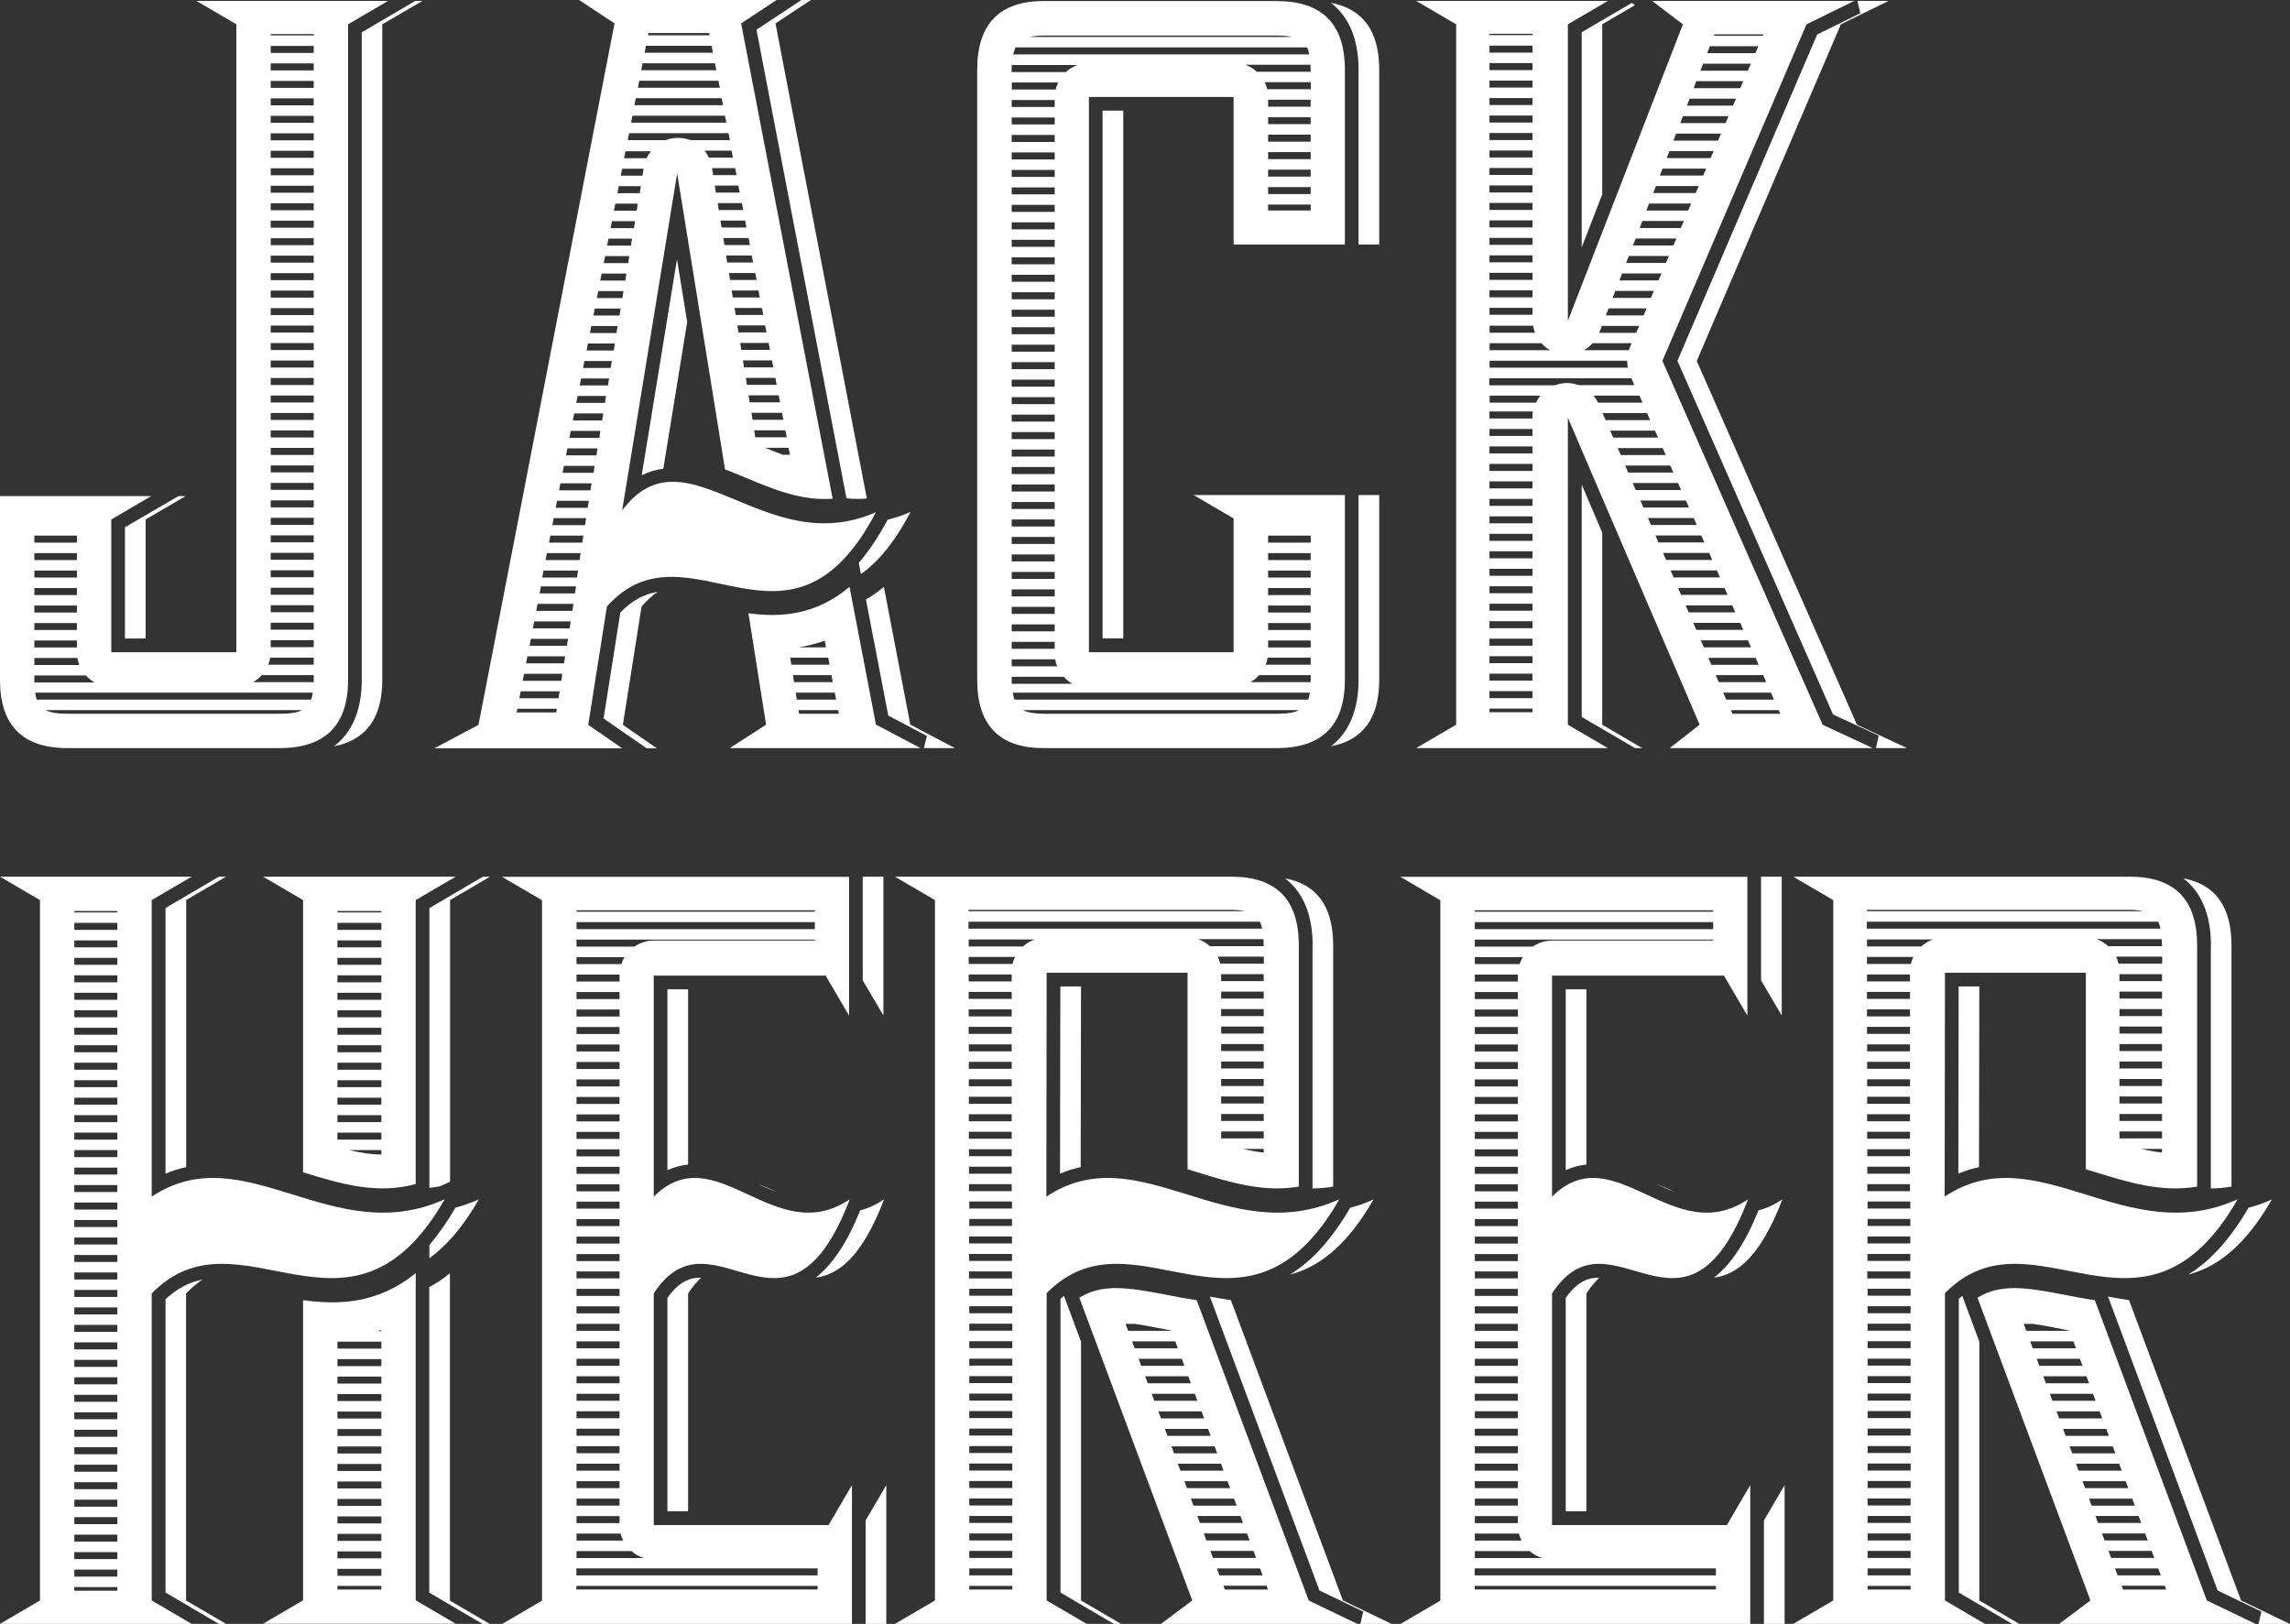 <svg xmlns="http://www.w3.org/2000/svg" id="Layer_2" data-name="Layer 2" viewBox="0 0 150.66 106.84"><rect x="0" y="0" width="150.66" height="106.84" fill="#333333" stroke="none"/><defs><style> .cls-1 { fill: #fff; stroke-width: 0px; } </style></defs><g id="Jack_Herer" data-name="Jack Herer"><g><g><g><path class="cls-1" d="m53.65,84.06c1.54-.19,3.07-1.38,4.52-5.16-.54.37-1.06.6-1.58.74-.85,2.11-1.82,3.57-2.94,4.43Z"></path><polygon class="cls-1" points="58.31 100.34 58.31 97.71 56.95 100.03 56.95 106.84 58.31 106.84 58.31 100.34"></polygon><path class="cls-1" d="m43.91,76.99c.43-.2.88-.32,1.36-.37v-11.53h-1.36v11.9Z"></path><path class="cls-1" d="m43.91,85.38v14.05h1.36v-14.33c.28-.43.57-.77.86-1.04,0,0-.01,0-.02,0-.62,0-1.37.16-2.19,1.32Z"></path><path class="cls-1" d="m51.2,78.47c-.45-.21-.9-.41-1.34-.57.44.2.89.4,1.34.57Z"></path><polygon class="cls-1" points="56.76 64.5 58.12 66.81 58.12 64.18 58.12 57.68 56.76 57.68 56.76 64.5"></polygon><path class="cls-1" d="m56.05,100.34v-2.63l-1.54,2.63h-11.5v-15.24c3.89-5.96,8.71,4.72,12.9-6.2-4.95,3.36-8.82-4.23-12.9-.17v-14.54h11.31l1.54,2.63v-9.13h-22.83l2.63,1.54v46.08l-2.63,1.54h23.02v-6.5Zm-2.26,4.24h-15.87v-.24h15.87v.24Zm0-.93h-15.87v-.46h15.87v.46Zm-12.96-2.75c.04.16.1.31.17.46h-3.07v-.46h2.9Zm.71,1.15c.24.21.52.37.83.46h-4.44v-.46h3.61Zm-.78-1.84h-2.83v-.46h2.83v.46Zm0-1.15h-2.83v-.46h2.83v.46Zm0-1.15h-2.83v-.46h2.83v.46Zm0-1.15h-2.83v-.46h2.83v.46Zm0-1.15h-2.83v-.46h2.83v.46Zm0-1.15h-2.83v-.46h2.83v.46Zm0-1.15h-2.83v-.46h2.83v.46Zm0-1.15h-2.83v-.46h2.83v.46Zm0-1.15h-2.83v-.46h2.83v.46Zm0-1.15h-2.83v-.46h2.83v.46Zm0-1.15h-2.83v-.46h2.83v.46Zm0-1.15h-2.83v-.46h2.83v.46Zm0-1.15h-2.83v-.46h2.83v.46Zm0-1.33v.18h-2.83v-.46h2.83v.28Zm0-.97h-2.83v-.46h2.83v.46Zm0-4.59h-2.83v-.46h2.83v.46Zm0,.69v.46h-2.83v-.46h2.83Zm0,1.15v.46h-2.83v-.46h2.83Zm0,1.15v.46h-2.83v-.46h2.83Zm0-4.13h-2.83v-.46h2.83v.46Zm0-1.15h-2.83v-.46h2.83v.46Zm0-1.15h-2.83v-.46h2.83v.46Zm0-1.15h-2.83v-.46h2.83v.46Zm0-1.15h-2.83v-.46h2.83v.46Zm0-1.15h-2.83v-.46h2.83v.46Zm0-1.15h-2.83v-.46h2.83v.46Zm0-1.15h-2.83v-.46h2.83v.46Zm0-1.15h-2.83v-.46h2.83v.46Zm0-1.15h-2.83v-.46h2.83v.46Zm0-1.15h-2.83v-.46h2.83v.46Zm0-1.15h-2.83v-.46h2.83v.46Zm-2.83-1.15v-.46h2.83s0,.01,0,.02v.44h-2.83Zm2.95-1.15h-2.95v-.46h3.16c-.09.14-.16.3-.21.46Zm12.73-1.55h-10.59c-.48,0-.92.15-1.28.4h-3.81v-.46h15.68v.06Zm0-.75h-15.68v-.46h15.68v.46Zm-7.78-1.15h-7.9v-.09h15.68v.09h-7.78Z"></path></g><g><path class="cls-1" d="m112.75,84.06c1.54-.19,3.07-1.38,4.52-5.16-.54.37-1.06.6-1.58.74-.85,2.11-1.82,3.57-2.94,4.43Z"></path><polygon class="cls-1" points="117.41 100.34 117.41 97.71 116.05 100.03 116.05 106.84 117.41 106.84 117.41 100.34"></polygon><path class="cls-1" d="m103.01,76.99c.43-.2.88-.32,1.36-.37v-11.53h-1.36v11.9Z"></path><path class="cls-1" d="m103.01,85.38v14.05h1.36v-14.33c.28-.43.57-.77.86-1.04,0,0-.01,0-.02,0-.62,0-1.37.16-2.19,1.32Z"></path><path class="cls-1" d="m110.3,78.47c-.45-.21-.9-.41-1.34-.57.44.2.89.4,1.34.57Z"></path><polygon class="cls-1" points="115.86 64.5 117.22 66.81 117.22 64.18 117.22 57.68 115.86 57.68 115.86 64.5"></polygon><path class="cls-1" d="m115.15,100.34v-2.63l-1.54,2.63h-11.5v-15.24c3.89-5.96,8.71,4.72,12.9-6.2-4.95,3.36-8.82-4.23-12.9-.17v-14.54h11.31l1.54,2.63v-9.13h-22.83l2.63,1.54v46.08l-2.63,1.54h23.02v-6.5Zm-2.26,4.24h-15.87v-.24h15.87v.24Zm0-.93h-15.87v-.46h15.87v.46Zm-12.96-2.75c.04.16.1.31.17.46h-3.07v-.46h2.9Zm.71,1.15c.24.21.52.37.83.46h-4.44v-.46h3.61Zm-.78-1.84h-2.83v-.46h2.83v.46Zm0-1.15h-2.83v-.46h2.83v.46Zm0-1.15h-2.83v-.46h2.83v.46Zm0-1.15h-2.83v-.46h2.83v.46Zm0-1.15h-2.83v-.46h2.83v.46Zm0-1.15h-2.83v-.46h2.83v.46Zm0-1.15h-2.83v-.46h2.83v.46Zm0-1.15h-2.83v-.46h2.83v.46Zm0-1.15h-2.83v-.46h2.83v.46Zm0-1.15h-2.83v-.46h2.83v.46Zm0-1.15h-2.83v-.46h2.83v.46Zm0-1.15h-2.83v-.46h2.83v.46Zm0-1.15h-2.83v-.46h2.83v.46Zm0-1.33v.18h-2.83v-.46h2.83v.28Zm0-.97h-2.83v-.46h2.83v.46Zm0-4.59h-2.83v-.46h2.83v.46Zm0,.69v.46h-2.83v-.46h2.83Zm0,1.15v.46h-2.83v-.46h2.83Zm0,1.15v.46h-2.83v-.46h2.83Zm0-4.13h-2.83v-.46h2.83v.46Zm0-1.15h-2.83v-.46h2.83v.46Zm0-1.15h-2.83v-.46h2.83v.46Zm0-1.15h-2.83v-.46h2.83v.46Zm0-1.15h-2.83v-.46h2.83v.46Zm0-1.15h-2.83v-.46h2.83v.46Zm0-1.15h-2.83v-.46h2.83v.46Zm0-1.15h-2.83v-.46h2.83v.46Zm0-1.15h-2.83v-.46h2.83v.46Zm0-1.15h-2.83v-.46h2.83v.46Zm0-1.15h-2.83v-.46h2.83v.46Zm0-1.15h-2.83v-.46h2.83v.46Zm-2.83-1.15v-.46h2.83s0,.01,0,.02v.44h-2.83Zm2.95-1.15h-2.95v-.46h3.16c-.09.14-.16.3-.21.46Zm12.73-1.55h-10.59c-.48,0-.92.15-1.28.4h-3.81v-.46h15.68v.06Zm0-.75h-15.68v-.46h15.68v.46Zm-7.78-1.15h-7.9v-.09h15.68v.09h-7.78Z"></path></g><g><path class="cls-1" d="m84.86,83.86c1.88-.49,3.73-1.85,5.51-4.95-.52.24-1.03.42-1.54.55-1.19,2.04-2.49,3.5-3.97,4.4Z"></path><path class="cls-1" d="m71.12,64.9h-1.36l-.02,12.32c.44-.19.89-.33,1.36-.43l.02-11.89Z"></path><path class="cls-1" d="m86.35,62.21v15.98c.45,0,.9-.04,1.36-.12v-15.87c0-2.55-1.06-4.02-3.17-4.41,1.19.9,1.82,2.4,1.82,4.41Z"></path><path class="cls-1" d="m71.12,105.3v-17.03l-1.12-3.01c-.08.07-.16.13-.23.2v19.32l3.51,2.06h.47l-2.63-1.54Z"></path><path class="cls-1" d="m86.82,104.65l2.87,1.38-.19.81h2.05l-3.2-1.54-7.37-19.76c-.47-.07-.93-.15-1.38-.23l7.21,19.34Z"></path><path class="cls-1" d="m58.88,106.84h12.61l-2.63-1.54v-20.18l-.02-.02c5.82-5.96,13.02,4.72,19.28-6.2-7.4,3.36-13.18-4.23-19.28-.17l.02-14.73h9.27v12.93c.15.05.3.09.46.14,2.32.72,4.53,1.4,6.86,1v-15.87c0-3.02-1.48-4.52-4.43-4.52h-22.14l2.63,1.54v46.08l-2.63,1.54Zm7.72-2.26h-2.83v-.24h2.83v.24Zm0-.93h-2.83v-.46h2.83v.46Zm0-1.15h-2.83v-.46h2.83v.46Zm0-1.15h-2.83v-.46h2.83v.46Zm0-1.15h-2.83v-.46h2.83v.46Zm0-1.15h-2.83v-.46h2.83v.46Zm0-1.15h-2.83v-.46h2.83v.46Zm0-1.15h-2.83v-.46h2.83v.46Zm0-1.15h-2.83v-.46h2.83v.46Zm0-1.15h-2.83v-.46h2.83v.46Zm0-1.15h-2.83v-.46h2.83v.46Zm0-1.15h-2.83v-.46h2.83v.46Zm0-1.15h-2.83v-.46h2.83v.46Zm0-1.15h-2.83v-.46h2.83v.46Zm0-1.15h-2.83v-.46h2.83v.46Zm0-1.15h-2.83v-.46h2.83v.46Zm0-1.15h-2.83v-.46h2.83v.46Zm0-1.15h-2.83v-.46h2.83v.46Zm-.02-6.2v.46s-2.81,0-2.81,0v-.46h2.81Zm0,1.15v.46s-2.81,0-2.81,0v-.46h2.81Zm0,1.15v.46s-2.82,0-2.82,0v-.46h2.82Zm0,1.15v.46s-2.82,0-2.82,0v-.46h2.82Zm0,1.15v.46s-2.83,0-2.83,0v-.46h2.83Zm-.02-5.28h-2.81v-.46h2.81v.46Zm0-1.15h-2.81v-.46h2.81v.46Zm0-1.15h-2.81v-.46h2.81v.46Zm0-1.15h-2.82v-.46h2.82v.46Zm0-1.15h-2.82v-.46h2.82v.46Zm0-1.15h-2.82v-.46h2.82v.46Zm0-1.15h-2.82v-.46h2.82v.46Zm0-1.15h-2.82v-.46h2.82v.46Zm0-1.15h-2.82v-.46h2.82v.46Zm0-1.15h-2.83v-.46h2.83v.46Zm0-1.15h-2.83v-.46h2.83v.46Zm0-1.15h-2.83v-.46h2.83v.46Zm0-1.15h-2.83v-.46h2.83v.46Zm.74-2.3h-3.57v-.46h4.34c-.29.1-.55.26-.77.46Zm-.52.69c-.07.15-.13.3-.16.46h-2.89v-.46h3.06Zm16.36,12.87c-.44-.05-.9-.13-1.36-.24h1.36v.24Zm0-.93h-2.8v-.46h2.8v.46Zm0-1.15h-2.8v-.46h2.8v.46Zm0-1.15h-2.8v-.46h2.8v.46Zm0-1.15h-2.8v-.46h2.8v.46Zm0-1.15h-2.8v-.46h2.8v.46Zm0-1.15h-2.8v-.46h2.8v.46Zm0-1.15h-2.8v-.46h2.8v.46Zm0-1.15h-2.8v-.46h2.8v.46Zm0-1.15h-2.8v-.46h2.8v.46Zm0-1.15h-2.8v-.46h2.8v.46Zm0-1.15h-2.86c-.04-.16-.09-.31-.16-.46h3.03v.46Zm0-1.27v.12h-3.54c-.22-.2-.48-.36-.77-.46h4.3c0,.11,0,.22,0,.34Zm-.1-1.03h-19.32v-.46h19.17c.06.13.11.29.15.46Zm-1.58-1.15h-17.74v-.09h17.25c.29,0,.63.02.94.09h-.45Z"></path><path class="cls-1" d="m76.69,85.18c-2.49-.48-4.16-.74-5.68.2l7.43,19.92-2.06,1.54h12.92l-3.2-1.54-7.37-19.76c-.7-.1-1.39-.23-2.04-.36Zm3.81,11.58h-2.84l-.17-.46h2.84l.17.46Zm.26.69l.17.46h-2.84l-.17-.46h2.84Zm.43,1.15l.17.46h-2.84l-.17-.46h2.84Zm-1.11-2.98h-2.84l-.17-.46h2.84l.17.46Zm-.43-1.15h-2.84l-.17-.46h2.84l.17.46Zm-.43-1.15h-2.84l-.17-.46h2.84l.17.46Zm4.2,11.26h-2.84s-.02-.05-.02-.07l-.07-.18h2.84l.09.24Zm-.35-.93h-2.84l-.17-.46h2.84l.17.46Zm-.43-1.15h-2.84l-.17-.46h2.84l.17.46Zm-.43-1.15h-2.84l-.17-.46h2.84l.17.46Zm-.43-1.15h-2.84l-.17-.46h2.84l.17.46Zm-3-8.04h-2.84l-.17-.46h2.84l.17.46Zm-.43-1.15h-2.84l-.17-.46h2.84l.17.46Zm-.43-1.15h-2.84l-.17-.46h2.84l.17.46Zm-.43-1.15h-2.84l-.17-.46h2.84l.17.46Zm-1.25-1.33c.26.05.53.1.81.16v.02s-2.83,0-2.83,0l-.17-.46h.62c.48.07,1.01.17,1.57.28Z"></path></g><g><path class="cls-1" d="m143.96,83.86c1.88-.49,3.73-1.85,5.51-4.95-.52.24-1.03.42-1.54.55-1.19,2.04-2.49,3.5-3.97,4.4Z"></path><path class="cls-1" d="m130.22,64.9h-1.36l-.02,12.32c.44-.19.89-.33,1.36-.43l.02-11.89Z"></path><path class="cls-1" d="m145.45,62.21v15.98c.45,0,.9-.04,1.36-.12v-15.87c0-2.55-1.06-4.02-3.17-4.41,1.19.9,1.82,2.4,1.82,4.41Z"></path><path class="cls-1" d="m130.22,105.3v-17.03l-1.12-3.01c-.08.07-.16.13-.23.2v19.32l3.51,2.06h.47l-2.63-1.54Z"></path><path class="cls-1" d="m145.91,104.65l2.87,1.38-.19.81h2.05l-3.2-1.54-7.37-19.76c-.47-.07-.93-.15-1.38-.23l7.21,19.34Z"></path><path class="cls-1" d="m117.98,106.84h12.61l-2.63-1.54v-20.18l-.02-.02c5.82-5.96,13.02,4.72,19.28-6.2-7.4,3.36-13.18-4.23-19.28-.17l.02-14.73h9.27v12.93c.15.05.3.09.46.14,2.32.72,4.53,1.4,6.86,1v-15.87c0-3.02-1.48-4.52-4.43-4.52h-22.14l2.63,1.54v46.08l-2.63,1.54Zm7.72-2.26h-2.83v-.24h2.83v.24Zm0-.93h-2.83v-.46h2.83v.46Zm0-1.15h-2.83v-.46h2.83v.46Zm0-1.15h-2.83v-.46h2.83v.46Zm0-1.15h-2.83v-.46h2.83v.46Zm0-1.15h-2.83v-.46h2.83v.46Zm0-1.15h-2.83v-.46h2.83v.46Zm0-1.15h-2.83v-.46h2.83v.46Zm0-1.15h-2.83v-.46h2.83v.46Zm0-1.15h-2.83v-.46h2.83v.46Zm0-1.15h-2.83v-.46h2.83v.46Zm0-1.15h-2.83v-.46h2.83v.46Zm0-1.15h-2.83v-.46h2.83v.46Zm0-1.15h-2.83v-.46h2.83v.46Zm0-1.15h-2.83v-.46h2.83v.46Zm0-1.15h-2.83v-.46h2.83v.46Zm0-1.15h-2.83v-.46h2.83v.46Zm0-1.15h-2.83v-.46h2.83v.46Zm-.02-6.2v.46s-2.81,0-2.81,0v-.46h2.81Zm0,1.15v.46s-2.81,0-2.81,0v-.46h2.81Zm0,1.15v.46s-2.82,0-2.82,0v-.46h2.82Zm0,1.15v.46s-2.82,0-2.82,0v-.46h2.82Zm0,1.15v.46s-2.83,0-2.83,0v-.46h2.83Zm-.02-5.28h-2.81v-.46h2.81v.46Zm0-1.15h-2.81v-.46h2.81v.46Zm0-1.15h-2.81v-.46h2.81v.46Zm0-1.15h-2.82v-.46h2.82v.46Zm0-1.15h-2.82v-.46h2.82v.46Zm0-1.15h-2.82v-.46h2.82v.46Zm0-1.15h-2.82v-.46h2.82v.46Zm0-1.15h-2.82v-.46h2.82v.46Zm0-1.15h-2.82v-.46h2.82v.46Zm0-1.15h-2.83v-.46h2.83v.46Zm0-1.15h-2.83v-.46h2.83v.46Zm0-1.15h-2.83v-.46h2.83v.46Zm0-1.15h-2.83v-.46h2.83v.46Zm.74-2.3h-3.57v-.46h4.34c-.29.1-.55.26-.77.46Zm-.52.69c-.07.15-.13.3-.16.46h-2.89v-.46h3.06Zm16.36,12.87c-.44-.05-.9-.13-1.36-.24h1.36v.24Zm0-.93h-2.8v-.46h2.8v.46Zm0-1.15h-2.8v-.46h2.8v.46Zm0-1.15h-2.8v-.46h2.8v.46Zm0-1.15h-2.8v-.46h2.8v.46Zm0-1.15h-2.8v-.46h2.8v.46Zm0-1.15h-2.8v-.46h2.8v.46Zm0-1.15h-2.8v-.46h2.8v.46Zm0-1.15h-2.8v-.46h2.8v.46Zm0-1.15h-2.8v-.46h2.8v.46Zm0-1.15h-2.8v-.46h2.8v.46Zm0-1.15h-2.86c-.04-.16-.09-.31-.16-.46h3.03v.46Zm0-1.27v.12h-3.54c-.22-.2-.48-.36-.77-.46h4.3c0,.11,0,.22,0,.34Zm-.1-1.03h-19.32v-.46h19.17c.06.13.11.29.15.46Zm-1.58-1.15h-17.74v-.09h17.25c.29,0,.63.02.94.09h-.45Z"></path><path class="cls-1" d="m135.78,85.18c-2.49-.48-4.16-.74-5.68.2l7.43,19.92-2.06,1.54h12.92l-3.2-1.54-7.37-19.76c-.7-.1-1.39-.23-2.04-.36Zm3.81,11.58h-2.84l-.17-.46h2.84l.17.46Zm.26.69l.17.46h-2.84l-.17-.46h2.84Zm.43,1.15l.17.46h-2.84l-.17-.46h2.84Zm-1.11-2.98h-2.84l-.17-.46h2.84l.17.46Zm-.43-1.15h-2.84l-.17-.46h2.84l.17.46Zm-.43-1.15h-2.84l-.17-.46h2.84l.17.46Zm4.2,11.26h-2.84s-.02-.05-.02-.07l-.07-.18h2.84l.09.24Zm-.35-.93h-2.84l-.17-.46h2.84l.17.46Zm-.43-1.15h-2.84l-.17-.46h2.84l.17.46Zm-.43-1.15h-2.84l-.17-.46h2.84l.17.46Zm-.43-1.15h-2.84l-.17-.46h2.84l.17.46Zm-3-8.04h-2.84l-.17-.46h2.84l.17.46Zm-.43-1.15h-2.84l-.17-.46h2.84l.17.46Zm-.43-1.15h-2.84l-.17-.46h2.84l.17.46Zm-.43-1.15h-2.84l-.17-.46h2.84l.17.46Zm-1.25-1.33c.26.05.53.1.81.16v.02s-2.83,0-2.83,0l-.17-.46h.62c.48.07,1.01.17,1.57.28Z"></path></g><g><path class="cls-1" d="m28.25,104.79l3.51,2.06h.47l-2.63-1.54v-21.54c-.45.37-.9.67-1.36.91v20.11Z"></path><path class="cls-1" d="m28.25,81.91v.87c1.11-.8,2.2-2.03,3.26-3.88-.52.24-1.03.42-1.54.55-.55.94-1.12,1.76-1.72,2.46Z"></path><path class="cls-1" d="m12.24,105.3v-20.2c.36-.37.72-.67,1.09-.92-.92.19-1.71.62-2.44,1.3v19.3l3.51,2.06h.47l-2.63-1.54Z"></path><path class="cls-1" d="m12.24,59.22l2.63-1.54h-.47l-3.51,2.06v17.48c.44-.19.89-.33,1.36-.43v-17.57Z"></path><path class="cls-1" d="m28.25,59.74v18.41c.23-.02.46-.06.69-.1l.67-.3v-18.53l2.63-1.54h-.47l-3.51,2.06Z"></path><path class="cls-1" d="m27.35,105.3v-21.54c-2.48,2.02-5.05,2.11-7.41,1.78v19.75l-2.63,1.54h12.67l-2.63-1.54Zm-5.15-.96h2.89v.24h-2.89v-.24Zm2.89-16.76h-.3c.1-.03.2-.05.3-.08v.08Zm0,.69v.46h-2.89v-.46h2.89Zm0,1.15v.46h-2.89v-.46h2.89Zm0,1.15v.46h-2.89v-.46h2.89Zm0,1.15v.46h-2.89v-.46h2.89Zm0,1.15v.46h-2.89v-.46h2.89Zm0,1.15v.46h-2.89v-.46h2.89Zm0,1.15v.46h-2.89v-.46h2.89Zm0,1.15v.46h-2.89v-.46h2.89Zm0,1.15v.46h-2.89v-.46h2.89Zm0,1.15v.46h-2.89v-.46h2.89Zm0,1.15v.46h-2.89v-.46h2.89Zm0,1.15v.46h-2.89v-.46h2.89Zm0,1.15v.46h-2.89v-.46h2.89Zm0,1.15v.46h-2.89v-.46h2.89Z"></path><path class="cls-1" d="m2.63,106.84h9.98l-2.63-1.54v-20.2c5.82-5.96,13.02,4.72,19.28-6.2-7.4,3.36-13.18-4.23-19.28-.17v-19.51l2.63-1.54H0l2.63,1.54v46.08l-2.63,1.54h2.63Zm2.26-46.9h2.83v.09h-2.83v-.09Zm0,.78h2.83v.46h-2.83v-.46Zm0,1.15h2.83v.46h-2.83v-.46Zm0,1.15h2.83v.46h-2.83v-.46Zm0,1.15h2.83v.46h-2.83v-.46Zm0,1.15h2.83v.46h-2.83v-.46Zm0,1.15h2.83v.46h-2.83v-.46Zm0,1.15h2.83v.46h-2.83v-.46Zm0,1.15h2.83v.46h-2.83v-.46Zm0,1.15h2.83v.46h-2.83v-.46Zm0,1.15h2.83v.46h-2.83v-.46Zm0,1.15h2.83v.46h-2.83v-.46Zm0,1.15h2.83v.46h-2.83v-.46Zm0,1.15h2.83v.46h-2.83v-.46Zm0,1.15h2.83v.46h-2.83v-.46Zm0,1.15h2.83v.46h-2.83v-.46Zm0,1.15h2.83v.46h-2.83v-.46Zm0,1.15h2.83v.46h-2.83v-.46Zm0,1.15h2.83v.46h-2.83v-.46Zm0,1.15h2.83v.46h-2.83v-.46Zm0,1.15h2.83v.46h-2.83v-.46Zm0,1.15h2.83v.46h-2.83v-.46Zm0,1.15h2.83v.46h-2.83v-.46Zm0,1.15h2.83v.46h-2.83v-.46Zm0,1.15h2.83v.46h-2.83v-.46Zm0,1.15h2.83v.46h-2.83v-.46Zm0,1.15h2.83v.46h-2.83v-.46Zm0,1.15h2.83v.46h-2.83v-.46Zm0,1.15h2.83v.46h-2.83v-.46Zm0,1.15h2.83v.46h-2.83v-.46Zm0,1.15h2.83v.46h-2.83v-.46Zm0,1.15h2.83v.46h-2.83v-.46Zm0,1.15h2.83v.46h-2.83v-.46Zm0,1.15h2.83v.46h-2.83v-.46Zm0,1.15h2.83v.46h-2.83v-.46Zm0,1.15h2.83v.46h-2.83v-.46Zm0,1.15h2.83v.46h-2.83v-.46Zm0,1.15h2.83v.46h-2.83v-.46Zm0,1.15h2.83v.46h-2.83v-.46Zm2.83,1.15v.24h-2.83v-.24h2.83Z"></path><path class="cls-1" d="m27.35,57.68h-10.04l2.63,1.54v17.91c2.49.77,4.87,1.47,7.41.77v-18.68l2.63-1.54h-2.63Zm-2.26,2.26v.09h-2.89v-.09h2.89Zm0,.78v.46h-2.89v-.46h2.89Zm0,1.15v.46h-2.89v-.46h2.89Zm0,1.15v.46h-2.89v-.46h2.89Zm0,1.15v.46h-2.89v-.46h2.89Zm0,1.15v.46h-2.89v-.46h2.89Zm0,1.15v.46h-2.89v-.46h2.89Zm0,1.15v.46h-2.89v-.46h2.89Zm0,1.15v.46h-2.89v-.46h2.89Zm0,1.15v.46h-2.89v-.46h2.89Zm0,1.15v.46h-2.89v-.46h2.89Zm0,1.15v.46h-2.89v-.46h2.89Zm0,1.15v.46h-2.89v-.46h2.89Zm0,1.15v.46h-2.89v-.46h2.89Zm0,1.15v.29c-.68,0-1.38-.12-2.12-.29h2.12Z"></path></g></g><g><g><path class="cls-1" d="m89.38,4.59v11.5h1.36V4.59c0-2.54-1.06-4-3.19-4.41,1.2.91,1.83,2.4,1.83,4.41Z"></path><rect class="cls-1" x="72.54" y="7.28" width="1.36" height="34.72"></rect><path class="cls-1" d="m89.38,44.73c0,1.99-.63,3.47-1.82,4.37,2.12-.4,3.18-1.86,3.18-4.37v-12.16h-1.36v12.16Z"></path><path class="cls-1" d="m70.92,49.22h13.07c2.99,0,4.49-1.5,4.49-4.49v-12.16h-9.95l2.63,1.54v8.8h-9.52V6.38h9.52v9.71h7.32V4.59c0-3.02-1.5-4.52-4.49-4.52h-15.33c-2.91,0-4.37,1.51-4.37,4.52v40.14c0,2.99,1.46,4.49,4.37,4.49h2.26Zm11.92-4.8h3.39v.31c0,.05,0,.1,0,.15h-3.96c.22-.12.41-.28.57-.46Zm3.39-.69h-2.96c.06-.15.1-.3.13-.46h2.83v.46Zm-10.96,1.84h10.91c-.03.17-.06.32-.11.46h-19.33c-.05-.14-.08-.29-.11-.46h8.64Zm0,1.15h10.2c-.34.18-.82.24-1.47.24h-15.33c-.44,0-.99-.05-1.38-.24h7.98Zm8.16-11.48h2.8v.46h-2.8v-.46Zm0,1.15h2.8v.46h-2.8v-.46Zm0,1.15h2.8v.46h-2.8v-.46Zm0,1.15h2.8v.46h-2.8v-.46Zm0,1.15h2.8v.46h-2.8v-.46Zm0,1.15h2.8v.46h-2.8v-.46Zm0,1.15h2.8v.46h-2.8v-.46Zm-.06-36.27c-.04-.16-.09-.31-.16-.46h3.03v.46h-2.86Zm2.86-1.27v.12h-3.54c-.22-.2-.48-.36-.77-.46h4.3c0,.11,0,.22,0,.34Zm-2.23-2.26c.4,0,.73.03,1.01.09h-17.26c.3-.07.63-.09.92-.09h15.33Zm-8.73.78h10.72c.07.13.12.29.15.46h-19.48c.04-.17.09-.33.15-.46h8.46Zm8.16,3.44h2.8v.46h-2.8v-.46Zm0,1.15h2.8v.46h-2.8v-.46Zm0,1.15h2.8v.46h-2.8v-.46Zm0,1.15h2.8v.46h-2.8v-.46Zm0,1.15h2.8v.46h-2.8v-.46Zm0,1.15h2.8v.46h-2.8v-.46Zm2.8,1.15v.39h-2.8v-.39h2.8Zm-19.67-8.84c0-.12,0-.23,0-.34h4.33c-.29.1-.55.26-.77.46h-3.57v-.12Zm0,.81h3.06c-.07.15-.13.3-.16.46h-2.89v-.46Zm0,1.15h2.83v.46h-2.83v-.46Zm0,1.15h2.83v.46h-2.83v-.46Zm0,1.15h2.83v.46h-2.83v-.46Zm0,1.15h2.83v.46h-2.83v-.46Zm0,1.15h2.83v.46h-2.83v-.46Zm0,1.15h2.83v.46h-2.83v-.46Zm0,1.15h2.83v.46h-2.83v-.46Zm0,1.15h2.83v.46h-2.83v-.46Zm0,1.15h2.83v.46h-2.83v-.46Zm0,1.15h2.83v.46h-2.83v-.46Zm0,1.15h2.83v.46h-2.83v-.46Zm0,1.15h2.83v.46h-2.83v-.46Zm0,1.15h2.83v.46h-2.83v-.46Zm0,1.15h2.83v.46h-2.83v-.46Zm0,1.15h2.83v.46h-2.83v-.46Zm0,1.15h2.83v.46h-2.83v-.46Zm0,1.15h2.83v.46h-2.83v-.46Zm0,1.15h2.83v.46h-2.83v-.46Zm0,1.15h2.83v.46h-2.83v-.46Zm0,1.15h2.83v.46h-2.83v-.46Zm0,1.15h2.83v.46h-2.83v-.46Zm0,1.15h2.83v.46h-2.83v-.46Zm0,1.15h2.83v.46h-2.83v-.46Zm0,1.15h2.83v.46h-2.83v-.46Zm0,1.15h2.83v.46h-2.83v-.46Zm0,1.15h2.83v.46h-2.83v-.46Zm0,1.15h2.83v.46h-2.83v-.46Zm0,1.15h2.83v.46h-2.83v-.46Zm0,1.15h2.83v.46h-2.83v-.46Zm0,1.15h2.83v.46h-2.83v-.46Zm0,1.15h2.83v.46h-2.83v-.46Zm0,1.15h2.83v.46h-2.83v-.46Zm0,1.15h2.86c.03.16.07.31.13.46h-2.99v-.46Zm0,1.46v-.31h3.42c.17.18.36.34.57.46h-3.99c0-.05,0-.1,0-.15Z"></path></g><g><path class="cls-1" d="m23.8,2.12v42.61c0,1.99-.63,3.47-1.83,4.37,2.12-.41,3.18-1.86,3.18-4.37V1.6L27.79.06h-.47l-3.51,2.06Z"></path><polygon class="cls-1" points="8.22 34.69 8.22 42.01 9.58 42.01 9.58 34.18 12.21 32.64 11.74 32.64 8.22 34.69"></polygon><path class="cls-1" d="m4.43,49.22h13.95c3.02,0,4.52-1.5,4.52-4.49V1.6L25.53.06h-12.61l2.63,1.54v41.31H7.32v-8.73l2.63-1.54H0v12.09c0,2.99,1.48,4.49,4.43,4.49Zm13.95-2.26H4.43c-.64,0-1.1-.07-1.43-.24h16.88c-.35.18-.83.24-1.5.24Zm2.09-.93H2.42c-.05-.13-.08-.29-.11-.46h18.27c-.03.17-.06.32-.11.46Zm.17-1.3c0,.05,0,.1,0,.15h-3.99c.22-.12.41-.28.57-.46h3.42v.31Zm0-1h-2.99c.06-.15.1-.3.13-.46h2.86v.46Zm0-1.15h-2.83v-.46h2.83v.46Zm0-1.15h-2.83v-.46h2.83v.46Zm0-1.15h-2.83v-.46h2.83v.46Zm0-1.15h-2.83v-.46h2.83v.46Zm0-1.15h-2.83v-.46h2.83v.46Zm0-1.15h-2.83v-.46h2.83v.46Zm0-1.15h-2.83v-.46h2.83v.46Zm0-1.15h-2.83v-.46h2.83v.46Zm0-1.15h-2.83v-.46h2.83v.46Zm0-1.15h-2.83v-.46h2.83v.46Zm0-1.15h-2.83v-.46h2.83v.46Zm0-1.15h-2.83v-.46h2.83v.46Zm0-1.15h-2.83v-.46h2.83v.46Zm0-1.15h-2.83v-.46h2.83v.46Zm0-1.15h-2.83v-.46h2.83v.46Zm0-1.15h-2.83v-.46h2.83v.46Zm0-1.15h-2.83v-.46h2.83v.46Zm0-1.15h-2.83v-.46h2.83v.46Zm0-1.15h-2.83v-.46h2.83v.46Zm0-1.15h-2.83v-.46h2.83v.46Zm0-1.15h-2.83v-.46h2.83v.46Zm0-1.15h-2.83v-.46h2.83v.46Zm0-1.15h-2.83v-.46h2.83v.46Zm0-1.15h-2.83v-.46h2.83v.46Zm0-1.15h-2.83v-.46h2.83v.46Zm0-1.15h-2.83v-.46h2.83v.46Zm0-1.15h-2.83v-.46h2.83v.46Zm0-1.15h-2.83v-.46h2.83v.46Zm0-1.15h-2.83v-.46h2.83v.46Zm0-1.15h-2.83v-.46h2.83v.46Zm0-1.15h-2.83v-.46h2.83v.46Zm0-1.15h-2.83v-.46h2.83v.46Zm0-1.15h-2.83v-.46h2.83v.46Zm0-1.15h-2.83v-.46h2.83v.46Zm0-1.15h-2.83v-.46h2.83v.46Zm-2.83-1.15v-.09h2.83v.09h-2.83ZM2.26,35.24h2.8v.46h-2.8v-.46Zm0,1.15h2.8v.46h-2.8v-.46Zm0,1.15h2.8v.46h-2.8v-.46Zm0,1.15h2.8v.46h-2.8v-.46Zm0,1.15h2.8v.46h-2.8v-.46Zm0,1.15h2.8v.46h-2.8v-.46Zm0,1.15h2.8v.46h-2.8v-.46Zm0,1.15h2.83c.03.16.07.31.13.46h-2.96v-.46Zm0,1.46v-.31h3.39c.17.18.36.34.57.46h-3.96c0-.05,0-.1,0-.15Z"></path></g><g><polygon class="cls-1" points="122.17 47.68 111.63 23.75 121.11 1.6 124.25 .06 122.2 .06 122.39 .87 119.55 2.27 110.36 23.74 120.6 47.01 123.6 48.4 123.42 49.22 125.47 49.22 122.17 47.68"></polygon><polygon class="cls-1" points="105.41 1.6 107.56 .34 107.36 .19 104.06 2.12 104.06 16.28 105.41 12.79 105.41 1.6"></polygon><polygon class="cls-1" points="105.41 47.68 105.41 35.04 104.06 31.88 104.06 47.17 107.57 49.22 108.04 49.22 105.41 47.68"></polygon><path class="cls-1" d="m119.91,47.68l-10.54-23.94L118.85,1.6l3.14-1.54h-13.3l2.03,1.54-7.57,19.51V1.6l2.63-1.54h-12.61l2.63,1.54v46.08l-2.63,1.54h12.61l-2.63-1.54v-20.2l8.67,20.2-1.97,1.54h13.36l-3.31-1.54Zm-3.7-2.8h-3.13l-.2-.46h3.12l.2.46Zm.3.69l.2.46h-3.14l-.2-.46h3.14Zm.51,1.15l.11.24h-3.16c-.02-.06-.04-.11-.06-.17l-.03-.07h3.15Zm-1.31-2.98h-3.12l-.2-.46h3.11l.2.46Zm-.51-1.15h-3.1l-.2-.46h3.1l.2.46Zm-.51-1.15h-3.09l-.2-.46h3.09l.2.46Zm-.51-1.15h-3.08l-.2-.46h3.07l.2.46Zm-.51-1.15h-3.07l-.2-.46h3.06l.2.46Zm-.51-1.15h-3.05l-.2-.46h3.05l.2.46Zm-.51-1.15h-3.04l-.2-.46h3.04l.2.46Zm-.51-1.15h-3.03l-.2-.46h3.02l.2.46Zm-.51-1.15h-3.01l-.2-.46h3.01l.2.46Zm-.51-1.15h-3l-.2-.46h3l.2.46Zm-.51-1.15h-2.99l-.2-.46h2.98l.2.46Zm-.51-1.15h-2.98l-.2-.46h2.97l.2.46Zm-.51-1.15h-2.96l-.2-.46h2.96l.2.46Zm-.51-1.15h-2.95l-.2-.46h2.95l.2.46Zm-.51-1.15h-2.94l-.2-.46h2.93l.2.46Zm-.51-1.15h-2.93c-.08-.17-.18-.32-.29-.46h3.02l.2.46Zm-7.01,0h-3.05v-.46h3.34c-.11.14-.21.29-.29.46Zm6.5-1.15h-3.68c-.25-.09-.52-.14-.79-.14-.15,0-.3.02-.46.05-.11.02-.22.06-.33.1h-4.31v-.46h9.35l.2.46Zm-.45-1.15h-9.1v-.46h9.05c0,.15.02.31.05.46Zm-6.24-2.76c.03.16.07.31.12.46h-2.98v-.46h2.86Zm.55,1.15c.16.18.35.34.57.46h-3.98v-.46h3.41Zm5.83.25c-.03.07-.06.14-.08.21h-2.95c.21-.12.4-.28.57-.46h2.56l-.1.25Zm.4-.93h-2.43l.18-.46h2.45l-.2.46Zm.49-1.15h-2.48l.18-.46h2.5l-.2.46Zm.49-1.15h-2.53l.18-.46h2.54l-.2.46Zm.49-1.15h-2.57l.18-.46h2.59l-.2.46Zm.49-1.15h-2.62l.18-.46h2.64l-.2.46Zm.49-1.15h-2.66l.18-.46h2.68l-.2.46Zm.49-1.15h-2.71l.18-.46h2.73l-.2.46Zm.49-1.15h-2.76l.18-.46h2.77l-.2.46Zm.49-1.15h-2.8l.18-.46h2.82l-.2.46Zm.49-1.15h-2.85l.18-.46h2.87l-.2.46Zm.49-1.15h-2.89l.18-.46h2.91l-.2.46Zm.49-1.15h-2.94l.18-.46h2.96l-.2.46Zm.49-1.15h-2.98l.18-.46h3l-.2.46Zm.49-1.15h-3.03l.18-.46h3.05l-.2.46Zm.49-1.15h-3.08l.18-.46h3.09l-.2.46Zm.49-1.15h-3.12l.18-.46h3.14l-.2.46Zm-2.68-1.15l.18-.46h3.19l-.2.46h-3.17Zm3.7-1.24l-.04.09h-3.21s.02-.06.03-.09h3.22Zm-15.19,18.45h-2.83v-.46h2.83v.46Zm0-1.15h-2.83v-.46h2.83v.46Zm0-1.15h-2.83v-.46h2.83v.46Zm0-1.15h-2.83v-.46h2.83v.46Zm0-1.15h-2.83v-.46h2.83v.46Zm0-1.15h-2.83v-.46h2.83v.46Zm0-1.15h-2.83v-.46h2.83v.46Zm0-1.15h-2.83v-.46h2.83v.46Zm0-1.15h-2.83v-.46h2.83v.46Zm0-1.15h-2.83v-.46h2.83v.46Zm0-1.15h-2.83v-.46h2.83v.46Zm0-1.15h-2.83v-.46h2.83v.46Zm0-1.15h-2.83v-.46h2.83v.46Zm0-1.15h-2.83v-.46h2.83v.46Zm0-1.15h-2.83v-.46h2.83v.46Zm0-1.15h-2.83v-.46h2.83v.46Zm-2.83-1.15v-.09h2.83v.09h-2.83Zm2.83,44.55h-2.83v-.24h2.83v.24Zm0-.93h-2.83v-.46h2.83v.46Zm0-1.15h-2.83v-.46h2.83v.46Zm0-1.15h-2.83v-.46h2.83v.46Zm0-1.15h-2.83v-.46h2.83v.46Zm0-1.15h-2.83v-.46h2.83v.46Zm0-1.15h-2.83v-.46h2.83v.46Zm0-1.15h-2.83v-.46h2.83v.46Zm0-1.15h-2.83v-.46h2.83v.46Zm0-1.15h-2.83v-.46h2.83v.46Zm0-1.15h-2.83v-.46h2.83v.46Zm0-1.15h-2.83v-.46h2.83v.46Zm0-1.15h-2.83v-.46h2.83v.46Zm0-1.15h-2.83v-.46h2.83v.46Zm0-1.15h-2.83v-.46h2.83v.46Zm0-1.15h-2.83v-.46h2.83v.46Zm0-1.15h-2.83v-.46h2.83v.46Zm-2.83-1.15v-.46h2.85c-.01.09-.02.19-.02.28v.18h-2.83Z"></path></g><g><path class="cls-1" d="m59.89,47.68l-1.74-9.07c-.39.33-.78.6-1.18.83l1.47,7.64,2.54,1.34-.2.8h2.04l-2.92-1.54Z"></path><path class="cls-1" d="m40.81,40.31l-1.1,6.96,2.83,1.96h.67l-2.23-1.54,1.23-7.79c.35-.39.7-.71,1.06-.97-.94.17-1.73.61-2.47,1.38Z"></path><path class="cls-1" d="m43.64,30.84l1.57-9.65-.67-4.14-2.32,14.22c.45-.22.92-.37,1.41-.43Z"></path><path class="cls-1" d="m49.77,1.96l5.92,30.82c.44.05.89.06,1.34.02L51.02,1.54l2.33-1.54h-.62l-2.97,1.96Z"></path><path class="cls-1" d="m56.5,37.04l.14.73c1.11-.78,2.2-2.06,3.27-4.09-.51.23-1.02.39-1.51.51-.6,1.12-1.23,2.06-1.9,2.84Z"></path><path class="cls-1" d="m57.63,47.68l-1.74-9.07c-2.24,1.89-4.57,2.02-6.65,1.74l1.16,7.33-2.39,1.54h12.55l-2.92-1.54Zm-3.06-3.95h-2.51l-.07-.46h2.5l.09.46Zm.13.69l.09.46h-2.55l-.07-.46h2.54Zm.22,1.15l.09.46h-2.59l-.07-.46h2.58Zm.22,1.15l.05.24h-2.62l-.04-.24h2.61Zm-2.59-4.13c.59-.1,1.16-.24,1.71-.44l.08.44h-1.8Z"></path><path class="cls-1" d="m57.65,33.69c-7.37,3.27-12.52-5.7-16.72-.11l.43-2.61,3.19-19.57,3.15,19.48c.46.17.9.36,1.33.54,1.84.77,3.72,1.55,5.75,1.39L48.76,1.54l2.33-1.54h-12.99l2.33,1.54-8.95,46.15-2.9,1.54h12.35l-2.23-1.54,1.23-7.79c5.34-5.96,11.96,4.72,17.7-6.2Zm-19.16.86h-2.15l.09-.46h2.13l-.07.46Zm-.11.69l-.07.46h-2.19l.09-.46h2.18Zm-.18,1.15l-.07.46h-2.24l.09-.46h2.22Zm-2.44,1.15h2.27l-.07.46h-2.29l.09-.46Zm2.93-4.32l-.03.19h-2.1l.09-.46h2.09l-.04.27Zm.16-.96h-2.07l.09-.46h2.05l-.07.46Zm.19-1.15h-2.03l.09-.46h2.02l-.07.46Zm.19-1.15h-1.99l.09-.46h1.98l-.07.46Zm.19-1.15h-1.96l.09-.46h1.95l-.07.46Zm.19-1.15h-1.92l.09-.46h1.91l-.07.46Zm.19-1.15h-1.89l.09-.46h1.87l-.07.46Zm.19-1.15h-1.85l.09-.46h1.84l-.07.46Zm.19-1.15h-1.82l.09-.46h1.8l-.07.46Zm.19-1.15h-1.78l.09-.46h1.77l-.07.46Zm.19-1.15h-1.75l.09-.46h1.73l-.07.46Zm.19-1.15h-1.71l.09-.46h1.7l-.07.46Zm.19-1.15h-1.67l.09-.46h1.66l-.07.46Zm.19-1.15h-1.64l.09-.46h1.63l-.07.46Zm.19-1.15h-1.6l.09-.46h1.59l-.07.46Zm.19-1.15h-1.57l.09-.46h1.55l-.07.46Zm.19-1.15h-1.53l.09-.46h1.52l-.07.46Zm.19-1.15h-1.5l.09-.46h1.48l-.07.46Zm.19-1.15h-1.46l.09-.46h1.45l-.07.46Zm-1.24-1.15l.09-.46h1.41l-.07.46h-1.43Zm1.7-1.15h-1.48l.09-.46h1.68c-.11.14-.21.29-.29.46Zm9.43,19.51h-.47c-.38-.14-.77-.3-1.16-.46h1.54l.09.46Zm-.22-1.15h-2.06l-.07-.46h2.05l.09.46Zm-.22-1.15h-2.02l-.07-.46h2.01l.09.46Zm-.22-1.15h-1.99l-.07-.46h1.98l.09.46Zm-.22-1.15h-1.95l-.07-.46h1.94l.09.46Zm-.22-1.15h-1.92l-.07-.46h1.91l.09.46Zm-.22-1.15h-1.88l-.07-.46h1.87l.09.46Zm-.22-1.15h-1.85l-.07-.46h1.83l.09.46Zm-.22-1.15h-1.81l-.07-.46h1.8l.09.46Zm-.22-1.15h-1.78l-.07-.46h1.76l.09.46Zm-.22-1.15h-1.74l-.07-.46h1.73l.09.46Zm-.22-1.15h-1.71l-.07-.46h1.69l.09.46Zm-.22-1.15h-1.67l-.07-.46h1.66l.09.46Zm-.22-1.15h-1.64l-.07-.46h1.62l.09.46Zm-.22-1.15h-1.6l-.07-.46h1.59l.09.46Zm-.22-1.15h-1.57l-.07-.46h1.55l.09.46Zm-.22-1.15h-1.53l-.07-.46h1.52l.09.46Zm-.22-1.15h-1.59c-.08-.17-.17-.32-.29-.46h1.78l.09.46Zm-.22-1.15h-2.59c-.25-.1-.53-.15-.82-.15h0c-.29,0-.56.06-.82.15h-2.48l.09-.46h6.54l.09.46Zm-.22-1.15h-6.27l.09-.46h6.09l.09.46Zm-.22-1.15h-5.83l.09-.46h5.65l.09.46Zm-.22-1.15h-5.38l.09-.46h5.21l.09.46Zm-.22-1.15h-4.94l.09-.46h4.76l.09.46Zm-.22-1.15h-4.5l.09-.46h4.32l.09.46Zm-1.56-1.15h-2.72l.03-.15h4l.03.15h-1.34Zm-8.75,44.55h-2.61l.05-.24h2.6l-.04.24Zm.15-.93h-2.58l.09-.46h2.56l-.07.46Zm.18-1.15h-2.54l.09-.46h2.52l-.07.46Zm.18-1.15h-2.5l.09-.46h2.48l-.07.46Zm.18-1.15h-2.45l.09-.46h2.44l-.07.46Zm.18-1.15h-2.41l.09-.46h2.4l-.07.46Zm.18-1.15h-2.37l.09-.46h2.36l-.07.46Zm-2.15-1.15l.09-.46h2.31l-.07.46h-2.33Z"></path></g></g></g></g></svg>